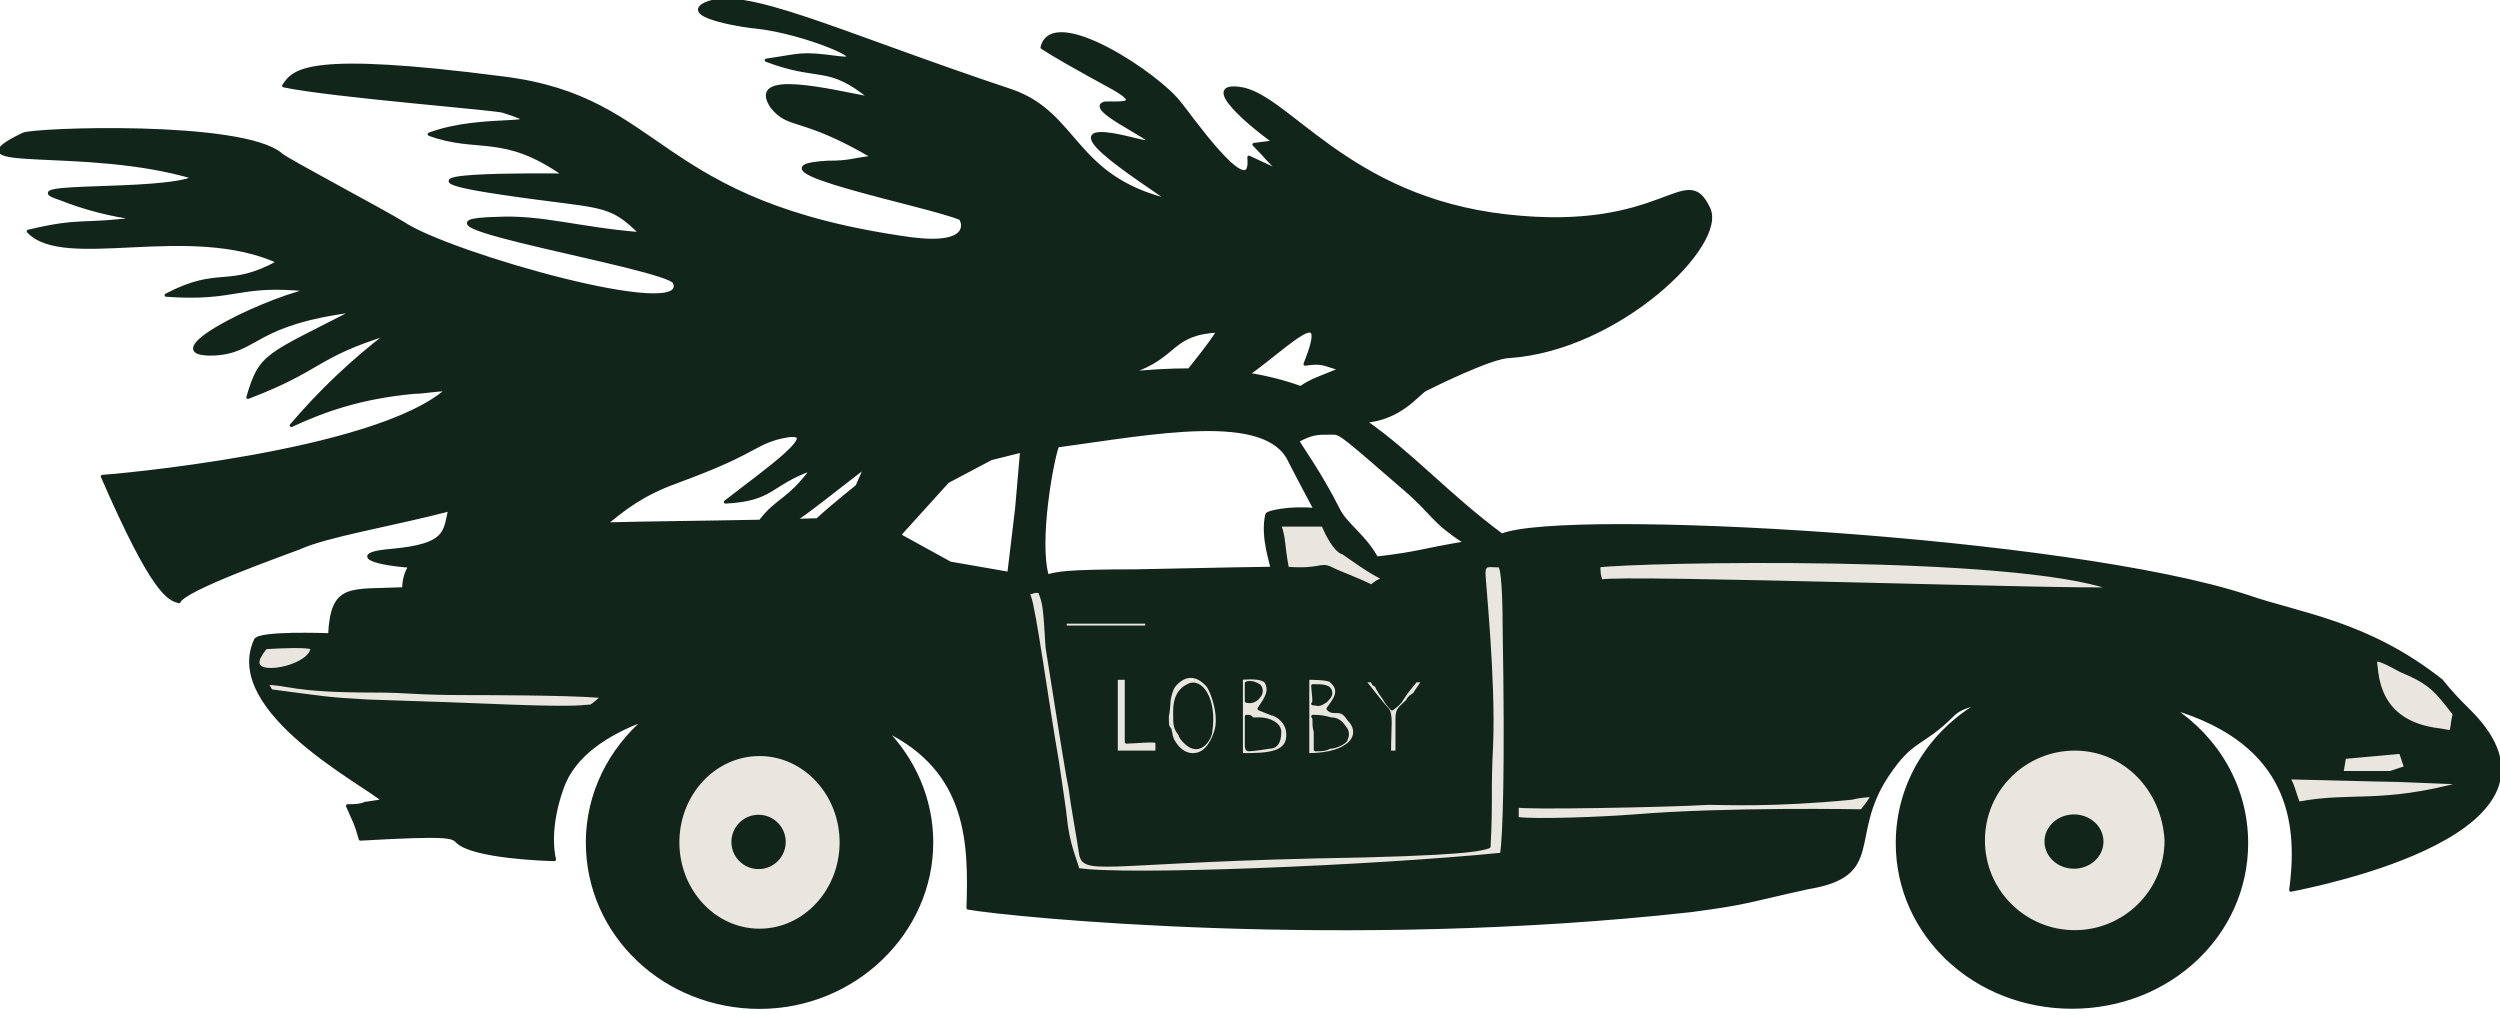 <?xml version="1.0" encoding="UTF-8"?><svg xmlns="http://www.w3.org/2000/svg" viewBox="0 0 800.08 325"><defs><style>.cls-1,.cls-2{fill:#12251b;stroke:#12251b;stroke-linecap:round;stroke-linejoin:round;stroke-width:1.04px;}.cls-3,.cls-2{fill-rule:evenodd;}.cls-3,.cls-4{fill:#e9e6df;stroke-width:0px;}</style></defs><g id="Layer_2"><circle class="cls-4" cx="665.84" cy="266.55" r="37.26"/><circle class="cls-4" cx="247.96" cy="266.55" r="37.26"/><polygon class="cls-3" points="774.48 212.81 708.42 190.67 609.41 175.23 504 171.09 443.02 183.53 426.27 163.91 409.52 163.91 409.52 180.98 440.75 188.52 329.11 187.61 85.08 204.97 80.29 210.59 85.08 222.53 192.95 230.08 199.05 218.67 324.04 196.69 337.6 285.54 485.52 285.54 592.09 271.61 599.11 250.9 617.69 211.24 741.17 221.49 732.31 247.27 735.9 262.32 791.24 254.62 793.12 234.6 774.48 212.81"/></g><g id="Layer_1"><path class="cls-2" d="m380.1,219.48c-4.9,2.45-4.09,8.17-4.09,11.44,0,2.45,1.63,4.09,1.63,4.09q0,.82,1.63,2.45c4.9,4.9,8.17-1.63,8.17-3.27,1.63-10.62-3.27-17.16-7.35-14.71Z"/><path class="cls-2" d="m402.98,222.75c.82-.82.82-2.45,0-3.27-2.45-1.63-4.09-.82-4.09-.82v5.72s2.45.82,4.09-1.63Z"/><path class="cls-2" d="m402.98,230.11h-2.45c0-.82-.82-.82-1.63-.82v8.99c0,.82,0,1.63.82,1.63,1.63,0,6.54-.82,6.54-.82,1.63,0,3.27-.82,3.27-4.9,0-2.45-3.27-4.09-6.54-4.09Z"/><path class="cls-2" d="m420.14,219.48c0,1.63.82,5.72,0,5.72,1.63,0,1.63.82,4.09-.82.82-.82,1.63-1.63,1.63-2.45,0-2.45-2.45-2.45-5.72-2.45Z"/><path class="cls-2" d="m420.96,234.19v5.72h.82c3.27,0,3.27-.82,4.09-.82,1.63,0,4.9-1.63,4.9-2.45q.82-1.63,0-3.27c-.82-.82-1.63-3.27-4.9-3.27q-2.45-.82-5.72-.82c.82.82,0,2.45.82,4.9Z"/><path class="cls-2" d="m790.33,227.66q-.82-.82-1.63-1.63c-1.63-1.63-4.09-4.09-7.36-8.17-23.7-18.8-45.76-21.25-62.11-26.97-57.2-18.8-218.19-27.79-238.62-19.61-17.13-12.69-29.09-26.24-43.82-36.45,11.39-.98,16.69-8.56,19.3-10.13,1.63-.82,21.25-10.62,26.97-10.62,35.14-2.45,69.46-35.96,63.74-47.4-7.35-15.53-13.89,8.17-64.56,2.45-51.48-5.72-70.28-39.23-85.81-40.86-13.89-1.63,9.81,16.34,11.44,17.16l-6.54.82c4.71,4.71,4.16,4.91,9.19,9.27.27.18.42.34.62.53-.22-.19-.42-.36-.62-.53-.83-.57-2.79-1.48-10.82-5.19,1.63,16.34-20.43-15.53-22.06-17.16-6.54-8.99-40.86-31.87-44.13-17.98q4.9,3.27,22.88,13.08c11.44,6.54-2.45,4.09-3.27,4.9-5.72,2.45,26.15,15.53,9.81,11.44-31.87-8.17,2.45,13.08,11.44,19.61-31.05-7.35-29.42-27.78-50.67-35.14C267.32,10.28,237.9-4.43,225.64,1.29c-8.17,4.09,14.71,7.35,16.34,7.35,15.53,1.63,38.41,11.44,26.15,9.81-12.26-1.63-11.44-.82-22.88.82,17.16,6.54,19.61.82,33.51,12.26-13.08-2.45-39.23-8.99-31.87,2.45,5.72,7.35,8.99,2.45,32.69,16.34-7.35.82-7.35,1.63-14.71,1.63-29.42,1.63,33.51,13.89,42.49,17.98.82.82,4.09,8.99-15.53,6.54-83.36-11.44-78.45-44.95-130.75-51.48-62.93-8.17-67.01-2.45-70.28,2.45,15.53,3.27,68.65,7.35,70.28,8.17,17.98,5.72-6.54.82-23.7,7.35,15.53,5.72,23.7-.82,43.31,13.08-4.9,0-64.56-.82-20.43,5.72,32.69,4.9,34.32,2.45,44.95,13.08-20.43-1.63-31.87-5.72-46.58-4.9-36.77.82,54.75,15.53,57.2,20.43,5.72,13.08-71.91-8.99-86.62-18.8-6.54-4.09-37.59-20.43-39.23-22.06-12.26-10.62-79.27-8.17-82.54-6.54-25.33,12.26,19.61,3.27,54.75,13.89-10.62,4.9-58.84,1.63-43.31,6.54q12.26,4.9,25.33,6.54c-17.98,2.45-17.98,0-35.14,4.09,11.44,12.26,51.48-3.27,80.09,9.81-16.34,8.99-18.8,1.63-35.96,10.62,22.88,1.63,22.88-4.09,45.76-1.63-17.16,4.09-50.67,21.25-30.24,20.43,13.89-.82,12.26-9.81,44.95-13.89-28.6,14.71-30.24,13.89-34.32,27.78,23.7-8.99,21.25-13.08,44.95-20.43q-17.16,13.08-31.05,29.42c10.62-4.9,22.06-8.99,39.23-10.62,3.27,0,6.54-.82,10.62-.82-22.88,20.43-108.69,27.78-110.32,27.78,16.34,37.59,21.25,39.23,24.52,40.04,1.63-4.09,34.32-15.53,38.41-17.16,8.99-4.09,29.42-7.35,48.22-12.26-1.63,7.35-.82,11.44-18.8,13.08-12.23,1.02-7.62,3.94,6.1,5.01-1.32,2.08-2.01,4.47-2.01,7.25-17.16.82-22.88-1.63-23.7,14.71-1.63,0-22.06-.82-23.7,1.63-10.62,22.88,35.96,46.58,40.86,51.48-5.72.82-4.9.82-5.72.82-1.63.82-4.09.82-5.72.82,2.45,5.72,2.45,4.9,4.09,10.62,28.6-1.63,29.42-.82,31.05.82,4.9,4.9,28.6,5.72,31.05,5.72-.82-3.27-1.63-11.44,2.45-22.88,3.64-10.52,14.5-17.63,26.81-22.03-11.45,9.73-18.71,23.89-18.69,39.5.03,29.55,24.84,52.74,55.13,52.71,30.29-.03,55.05-23.97,55.02-52.82-.01-13.85-5.75-26.55-15.06-36.02,27.48,13.11,27.33,37.1,26.73,57.06,13.89,2.45,120.95,13.08,231.27.82,18.8-2.45,18.8-3.27,37.59-7.35,24.52-4.09,12.26-16.34,25.33-35.96,8.17-12.26,10.62-8.99,21.25-19.61,1.57-1.57,4.67-2.74,8.77-3.59-16.12,9.15-26.81,25.74-26.81,44.94,0,29.25,24.83,52.48,55.87,52.48s55.87-23.23,55.87-52.48c0-18.01-9.43-33.73-23.91-43.16,1.4.32,2.67.65,3.76.99,35.96,12.26,36.77,38.41,34.32,57.2,8.17-1.63,95.61-18.8,57.2-57.2Zm-321.16-53.94c-14.71,2.45-14.71,3.27-28.6,4.9-4.09-7.35-9.81-10.62-12.26-15.53-5.72-11.44-12.26-20.43-13.08-22.06,4.9-2.45,5.72-2.45,11.44-2.45,2.45,0,4.09,1.63,22.06,17.16,10.62,8.99,8.99,10.62,20.43,17.98Zm-25.33,53.12c-1.63-1.63-6.54-8.17-7.35-8.99h2.45c.82.82,0,.82,1.63,1.63,0,.82,2.45,4.09,2.45,4.09q.82,1.63,2.45,3.27,2.45-1.63,3.27-3.27c3.27-4.9,4.09-4.9,4.09-5.72h2.45c0,.82-1.63,2.45-2.45,4.09-.82.82-1.63.82-2.45,2.45-2.45,2.45-3.27,2.45-3.27,5.72v10.62h-2.45c0-8.17.82-12.26-.82-13.89Zm-17.16.82c2.45,0,3.27,0,4.9,2.45,4.9,4.9.82,11.44-13.08,11.44v-24.52c.82,0,6.54,0,7.35.82,4.09,3.27.82,6.54-.82,8.99q.82.82,1.63.82Zm-.82-45.76c-3.27-1.63-3.27.82-13.89,0-1.63-8.99-.82-8.99-2.45-13.89h13.89s3.27,8.17,6.54,8.99c2.45,1.63,8.99,6.54,13.08,8.17q-2.45.82-4.09,2.45c-4.9-2.45-9.81-4.09-13.08-5.72Zm-62.11.82c-23.7,0-25.33.82-28.6,1.63-3.27-11.44,1.63-37.59,3.27-41.68,30.24-4.09,67.01-11.44,74.37,4.9q1.63,3.27,8.17,15.53c-8.17-.82-15.53.82-15.53,1.63-1.63,7.35,1.63,15.53,1.63,17.16q-3.27,0-43.31.82Zm25.33,51.48c-1.63,4.9-4.09,7.35-7.35,7.35-2.45,0-4.9-1.63-6.54-4.9-.82-2.45,0,0-.82-3.27-.82-.82-.82-1.63-.82-4.09.82-4.09,0-4.9,1.63-8.99.82-1.63,5.72-7.35,11.44-.82,1.63,2.45,4.09,9.81,2.45,14.71Zm-31.87-17.16h3.27v20.43c2.45,0,9.81-.82,9.81,0v3.27h-13.08v-23.7Zm-2.45-16.34h-13.89v-1.63h26.15v1.63h-12.26Zm42.49,16.34c.82,0,7.35-.82,8.17,1.63,1.63,3.27-1.63,6.54-2.45,8.17l4.09,1.63c.82,0,4.09,1.63,4.9,4.9,1.63,8.17-6.54,8.17-14.71,8.17v-24.52Zm20.43-100.52c5.72-.82,5.72,0,11.44,1.63-7.2,3-9.12,3.36-12.86,5.92-5.12-1.85-10.71-3.31-16.94-4.29,13.48-9.54,26.65-24,18.36-3.27Zm-27.79-10.62c-3.09,4.95-6.77,9.19-9.3,12.51-6.18-.01-12.88.35-20.22,1.14.57-.2,1.14-.39,1.74-.58,14.71-4.9,12.26-12.26,27.79-13.08Zm-115.58,49.71c-6.45,5.19-11.39,9.43-12.72,10.76-2.53.08-5.02.15-7.49.21,4.54-2.83,10.44-7.73,23.02-17.37-1.57,3.53-2.38,5.35-2.8,6.4Zm-57.67-1.5c24.52-8.99,23.7-11.44,31.87-13.89,18.8-4.9-4.9,11.44-16.34,20.43,15.53-.82,13.89-5.72,27.78-10.62-7.69,10.48-11.19,9.62-16.64,16.81-18.34.37-34.99.48-49.55.86,5.64-4.58,11.58-9.57,22.88-13.57Zm-134.02,57.2c0-.82,1.63-3.27,2.45-4.09,14.71-.82,15.53,0,14.71.82-1.63,5.72-18.8,8.99-17.16,3.27Zm106.24,14.71c-2.45,0-2.45.82-25.33,0-22.06-.82-19.61-.82-45.76-1.63-13.89-.82-12.26-.82-31.05-3.27q-.82-1.63-1.63-2.45c7.35,0,8.17,2.45,34.32,2.45,12.26,0,12.26.82,31.05.82,3.27,0,30.24,0,40.86.82h1.63s-3.27,3.27-4.09,3.27Zm54.23,71.71c-14.46.01-26.17-12.64-26.19-28.12-.02-15.48,11.68-28.15,26.13-28.17,14.46-.01,26.17,12.64,26.19,28.12s-11.68,28.15-26.13,28.17Zm82.25-134.64l-2.45,20.43-18.8-3.27-16.34-8.99,15.53-17.16,13.89-7.35,9.81-2.45-1.63,18.8Zm155.27,110.32c-40.86,4.09-120.95,7.35-135.66,4.9-.82-3.27-3.27-8.17-4.09-17.16,0-.82-1.63-11.44-2.45-17.16-3.27-18.8-7.35-49.03-8.99-53.12-.82-1.63,0-.82,1.63-1.63h1.63c1.63,4.09,1.63,4.9,2.45,17.98q6.54,41.68,7.35,44.95c.82,6.54,2.45,14.71,3.27,20.43.82,7.36,5.72,3.27,74.37,1.63,49.85-.82,53.94-2.45,56.39-3.27.82-15.53,0-17.16.82-32.69.82-21.25-2.45-52.3-2.45-54.75,0-3.27,1.63-2.45,4.9-2.45,1.63,0,1.63,17.98,1.63,19.61.82,46.58,0,67.01-.82,72.73Zm115.23-13.89s-43.31-.82-72.73,1.63c-10.62.82-31.87,1.63-37.59.82v-4.09c.82.82,47.4,0,61.29-.82,4.9,0,20.43.82,45.76-1.63q3.27-.82,6.54-.82c0,.82-3.27,4.9-3.27,4.9Zm-83.36-73.55c-.82-1.63-.82-3.27-.82-4.9,12.26-1.63,133.2-4.09,164.26,7.35-10.62.82-156.9-4.09-163.44-2.45Zm151.5,112.23c-15.96,0-29.26-12.9-29.26-29.25s13.3-29.25,29.26-29.25,28.38,12.9,29.26,29.25c0,16.35-13.3,29.25-29.26,29.25Zm104.29-83.63c9.81,4.09,11.44,6.54,17.16,13.89-1.63,7.35.82,5.72-6.54,4.9-19.61-3.27-17.98-19.61-18.8-22.06.82,0,.82-.82,8.17,3.27Zm-17.98,27.79l17.98-1.63,1.63,4.9-4.9,1.63h-15.53l.82-4.9Zm-14.71,14.71c-1.63-4.09-1.63-5.72-3.27-8.17,2.45,0,31.05.82,35.14.82q19.61.82,21.25.82c-26.97,7.35-35.96,3.27-53.12,6.54Z"/><path class="cls-2" d="m242.71,261.27c-4.51.03-8.15,3.71-8.12,8.23.03,4.51,3.71,8.15,8.23,8.12,4.51-.03,8.15-3.71,8.12-8.23-.03-4.51-3.71-8.15-8.23-8.12Z"/><ellipse class="cls-1" cx="663.74" cy="269.33" rx="8.92" ry="8.17"/></g></svg>